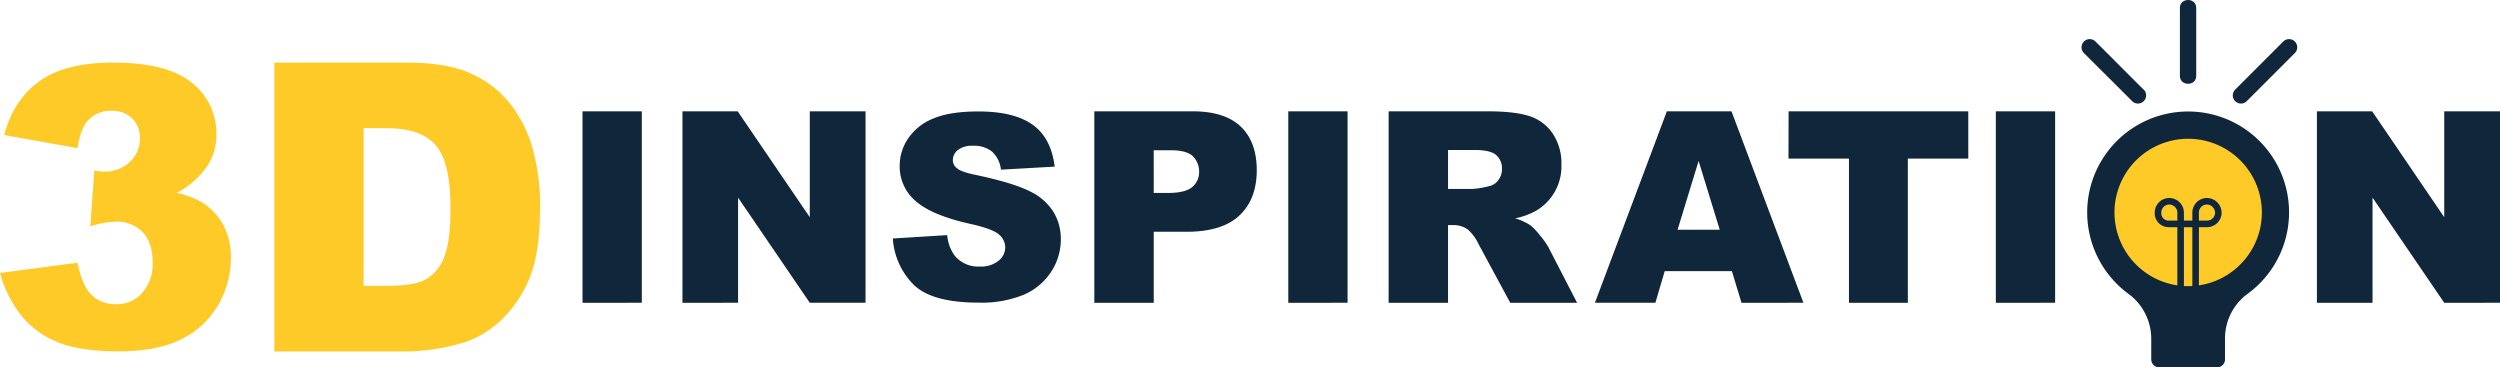 <svg xmlns="http://www.w3.org/2000/svg" viewBox="0 0 744.3 109.4"><defs><style>.a{fill:#feca27;}.b{fill:#10263a;}.c,.d{fill:none;}.d{stroke:#10263a;stroke-miterlimit:10;stroke-width:1.95px;}</style></defs><path class="a" d="M23.09,44.11,1.25,40.2Q4,29.76,11.71,24.2t21.93-5.56q16.28,0,23.54,6.07A19.07,19.07,0,0,1,64.44,40a17,17,0,0,1-2.95,9.76,25.09,25.09,0,0,1-8.9,7.66A26.4,26.4,0,0,1,60,60.16a18.07,18.07,0,0,1,6.44,6.73,20.35,20.35,0,0,1,2.3,10,27.77,27.77,0,0,1-3.8,13.93A25.55,25.55,0,0,1,54,101q-7.16,3.6-18.78,3.6-11.34,0-17.9-2.67A26.57,26.57,0,0,1,6.5,94.17,35.73,35.73,0,0,1,0,81.27l23.09-3.06q1.36,7,4.22,9.67a10.24,10.24,0,0,0,7.29,2.69,10,10,0,0,0,7.75-3.4,13,13,0,0,0,3.09-9.08c0-3.86-1-6.84-3-9A10.53,10.53,0,0,0,34.38,66a29.53,29.53,0,0,0-7.49,1.36L28.08,50.8a22.22,22.22,0,0,0,3,.29,10.58,10.58,0,0,0,7.57-2.89,9.2,9.2,0,0,0,3-6.87,8.22,8.22,0,0,0-2.27-6.07A8.47,8.47,0,0,0,33.19,33a9.12,9.12,0,0,0-6.64,2.47Q24,37.92,23.09,44.11Z"/><path class="a" d="M81.67,18.64h39.48q11.67,0,18.86,3.17a30.66,30.66,0,0,1,11.88,9.09,37.83,37.83,0,0,1,6.8,13.79,63.85,63.85,0,0,1,2.11,16.66q0,13.79-3.13,21.38A35.47,35.47,0,0,1,149,95.46a28.35,28.35,0,0,1-12,6.83,61.45,61.45,0,0,1-15.84,2.35H81.67Zm26.57,19.48v47h6.51q8.34,0,11.85-1.85a12.57,12.57,0,0,0,5.52-6.46q2-4.6,2-14.93,0-13.66-4.46-18.71t-14.78-5Z"/><path class="b" d="M173.43,33.14h17.65v57H173.43Z"/><path class="b" d="M203.18,33.14h16.44l21.47,31.53V33.14h16.6v57h-16.6l-21.35-31.3v31.3H203.18Z"/><path class="b" d="M265.82,71,282,70a12.28,12.28,0,0,0,2.14,6,9,9,0,0,0,7.52,3.35,8.32,8.32,0,0,0,5.62-1.71,5.12,5.12,0,0,0,2-4,5.06,5.06,0,0,0-1.88-3.83c-1.26-1.13-4.16-2.19-8.72-3.2q-11.22-2.52-16-6.69a13.46,13.46,0,0,1-4.82-10.64,14.41,14.41,0,0,1,2.47-8,16.32,16.32,0,0,1,7.4-5.94q5-2.16,13.56-2.16,10.56,0,16.11,3.93t6.6,12.5L298,50.51a8.55,8.55,0,0,0-2.69-5.41,8.6,8.6,0,0,0-5.65-1.7,6.82,6.82,0,0,0-4.48,1.26,3.87,3.87,0,0,0-1.5,3.07,3.06,3.06,0,0,0,1.24,2.37c.8.72,2.71,1.4,5.71,2q11.18,2.4,16,4.87a16.78,16.78,0,0,1,7,6.11,15.44,15.44,0,0,1,2.2,8.15A17.51,17.51,0,0,1,312.89,81a18.4,18.4,0,0,1-8.2,6.79,33.13,33.13,0,0,1-13.27,2.31q-14.06,0-19.48-5.41A21.32,21.32,0,0,1,265.82,71Z"/><path class="b" d="M325.8,33.14h29.27q9.57,0,14.33,4.55t4.76,13q0,8.63-5.19,13.49T353.13,69h-9.64V90.14H325.8Zm17.69,24.3h4.31c3.4,0,5.78-.59,7.16-1.77A5.71,5.71,0,0,0,357,51.14a6.35,6.35,0,0,0-1.79-4.55c-1.19-1.24-3.44-1.86-6.73-1.86h-5Z"/><path class="b" d="M383.55,33.14H401.2v57H383.55Z"/><path class="b" d="M413.42,90.14v-57h29.35q8.16,0,12.48,1.4a13.24,13.24,0,0,1,7,5.19A15.77,15.77,0,0,1,464.86,49a15.27,15.27,0,0,1-7.59,13.77A21.16,21.16,0,0,1,451.08,65a17.57,17.57,0,0,1,4.59,2.1,18.27,18.27,0,0,1,2.82,3A22.61,22.61,0,0,1,461,73.62l8.53,16.52h-19.9l-9.41-17.42A13.42,13.42,0,0,0,437,68.33,7.4,7.4,0,0,0,432.66,67h-1.55V90.14Zm17.69-33.9h7.42a26.44,26.44,0,0,0,4.67-.78,4.71,4.71,0,0,0,2.86-1.79,5.32,5.32,0,0,0,1.1-3.31,5.2,5.2,0,0,0-1.75-4.23q-1.74-1.49-6.57-1.48h-7.73Z"/><path class="b" d="M515.62,80.73h-20l-2.78,9.41h-18l21.42-57H515.5l21.42,57H518.48ZM512,68.4l-6.29-20.49L499.45,68.4Z"/><path class="b" d="M532.5,33.14H586V47.21h-18V90.14H550.47V47.21h-18Z"/><path class="b" d="M594.2,33.14h17.65v57H594.2Z"/><path class="c" d="M621.6,68.43q0-14,7.82-21.84t21.75-7.81q14.31,0,22,7.68T680.94,68q0,10-3.38,16.46a24.05,24.05,0,0,1-9.76,10Q661.41,98,651.88,98q-9.69,0-16-3.09a24.11,24.11,0,0,1-10.29-9.76Q621.61,78.46,621.6,68.43Zm17.7.08q0,8.67,3.22,12.46a10.93,10.93,0,0,0,8.77,3.79q5.7,0,8.83-3.71t3.13-13.32c0-5.4-1.09-9.33-3.27-11.82a11.12,11.12,0,0,0-8.84-3.73,10.75,10.75,0,0,0-8.6,3.79Q639.3,59.75,639.3,68.51Z"/><path class="b" d="M689.79,33.14h16.45L727.7,64.67V33.14h16.6v57H727.7l-21.35-31.3v31.3H689.79Z"/><circle class="a" cx="651.85" cy="63.55" r="23.02"/><path class="b" d="M681.5,63.26a30.05,30.05,0,1,0-47.83,24.21,16.61,16.61,0,0,1,6.8,13.39V107a2.36,2.36,0,0,0,2.36,2.36h17.24a2.36,2.36,0,0,0,2.36-2.36v-6.18a16.46,16.46,0,0,1,6.69-13.32A30,30,0,0,0,681.5,63.26ZM655.17,84.88A21.94,21.94,0,1,1,673.08,67,22,22,0,0,1,655.17,84.88Z"/><path class="d" d="M649.22,94.93V63.29a3.41,3.41,0,0,0-3.37-3.37,3.37,3.37,0,0,0-3.37,3.37,3.18,3.18,0,0,0,3.37,3.37h11.2a3.38,3.38,0,0,0,3.37-2.95,3.44,3.44,0,0,0-3.37-3.79,3.38,3.38,0,0,0-3.37,3.37V94.93"/><path class="b" d="M649,2.35V22.6c0,3.13,4.86,3.13,4.86,0V2.35c0-3.13-4.86-3.14-4.86,0Z"/><path class="b" d="M668.9,30.12l12.53-12.53,1.79-1.79a2.43,2.43,0,0,0-3.44-3.44L667.24,24.89l-1.78,1.79a2.43,2.43,0,0,0,3.44,3.44Z"/><path class="b" d="M638.19,26.68,625.66,14.14l-1.79-1.78a2.43,2.43,0,0,0-3.44,3.44L633,28.33l1.79,1.79a2.43,2.43,0,0,0,3.44-3.44Z"/></svg>
